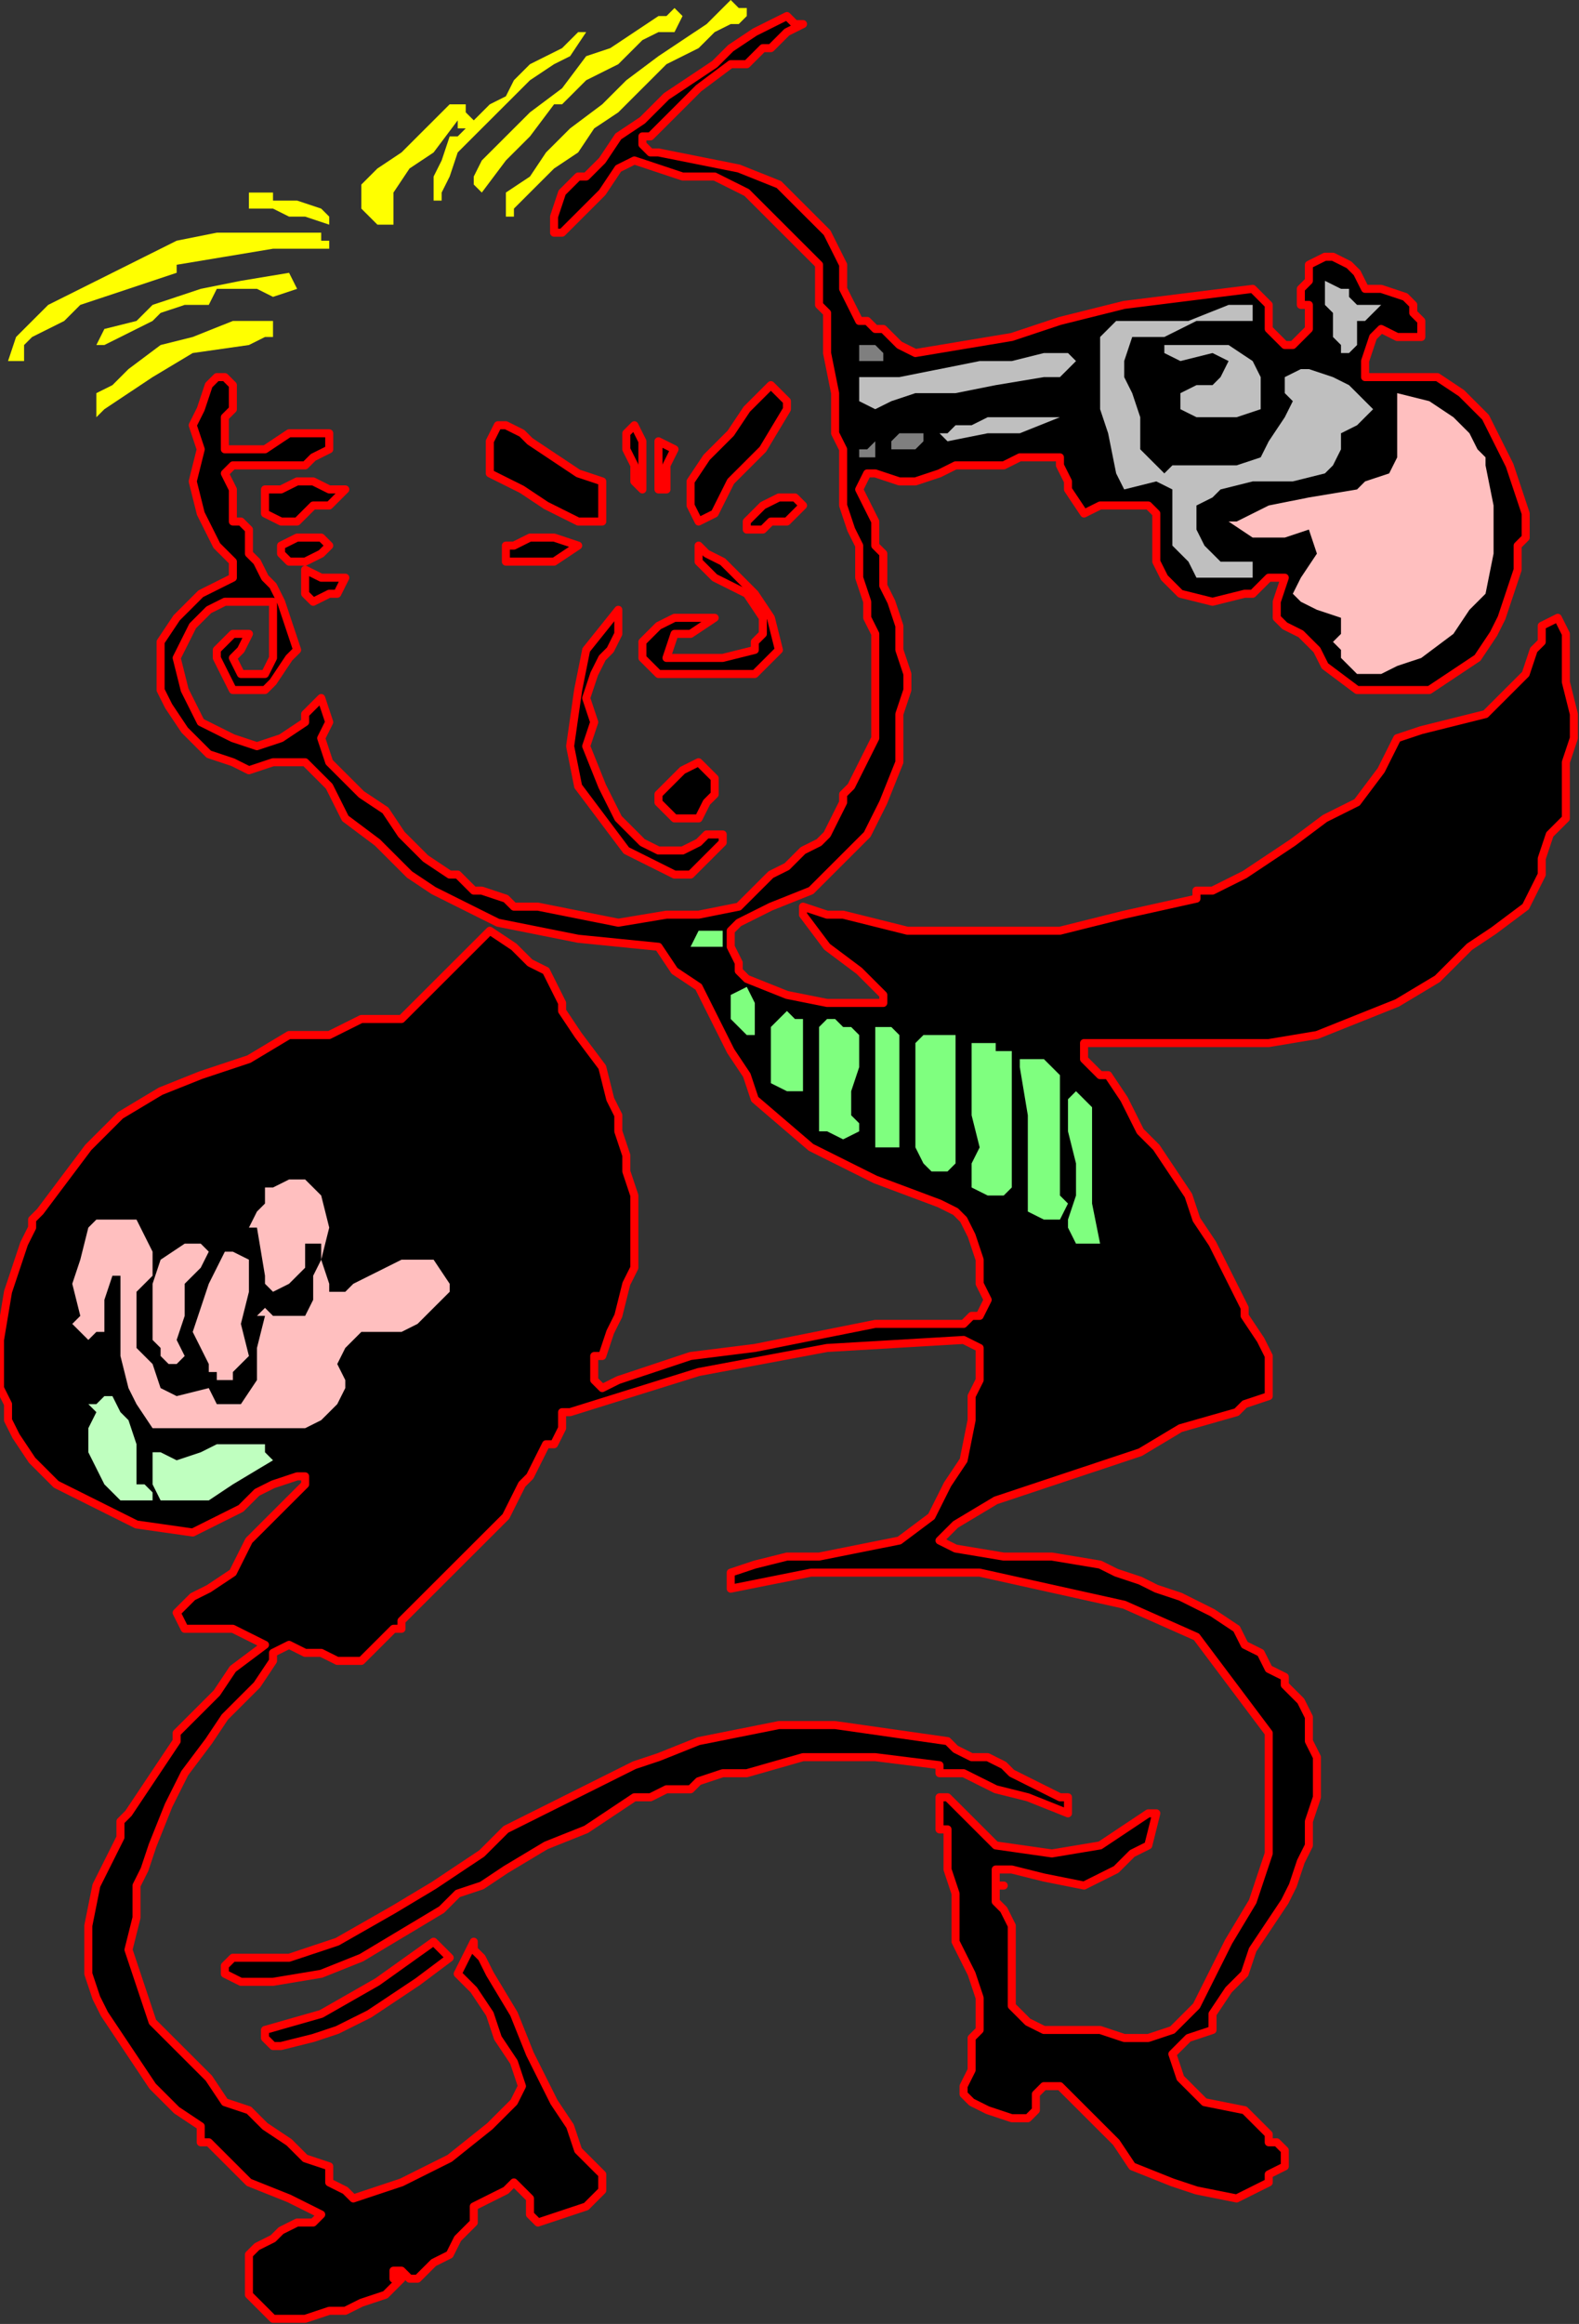 <?xml version="1.0" encoding="UTF-8" standalone="no"?>
<svg
   xmlns:dc="http://purl.org/dc/elements/1.1/"
   xmlns:cc="http://creativecommons.org/ns#"
   xmlns:rdf="http://www.w3.org/1999/02/22-rdf-syntax-ns#"
   xmlns:svg="http://www.w3.org/2000/svg"
   xmlns="http://www.w3.org/2000/svg"
   xmlns:sodipodi="http://sodipodi.sourceforge.net/DTD/sodipodi-0.dtd"
   xmlns:inkscape="http://www.inkscape.org/namespaces/inkscape"
   version="1.0"
   width="52.155mm"
   height="76.708mm"
   id="svg95"
   sodipodi:docname="PESSG092.WMF">
  <rect width="100%" height="100%" fill="#333333" stroke="none"/>
  <sodipodi:namedview
     pagecolor="#ffffff"
     bordercolor="#666666"
     borderopacity="1"
     objecttolerance="10"
     gridtolerance="10"
     guidetolerance="10"
     inkscape:pageopacity="0"
     inkscape:pageshadow="2"
     inkscape:window-width="640"
     inkscape:window-height="480"
     id="namedview97" />
  <defs
     id="defs3">
    <pattern
       id="WMFhbasepattern"
       patternUnits="userSpaceOnUse"
       width="6"
       height="6"
       x="0"
       y="0" />
  </defs>
  <path
     style="fill:#ffff00;fill-rule:evenodd;fill-opacity:1;stroke:none;"
     d="  M 93.228,1.001   L 93.228,2.002   L 92.225,3.003   L 91.223,3.003   L 91.223,3.003   L 89.218,4.004   L 88.216,5.005   L 87.213,6.006   L 87.213,6.006   L 85.208,7.007   L 83.203,8.008   L 82.201,9.009   L 82.201,9.009   L 79.193,12.012   L 77.189,14.014   L 74.181,16.016   L 72.176,19.018   L 69.169,21.02   L 66.162,24.023   L 64.157,26.025   L 64.157,26.025   L 64.157,27.026   L 64.157,27.026   L 63.154,27.026   L 63.154,27.026   L 63.154,24.023   L 66.162,22.021   L 68.167,19.018   L 68.167,19.018   L 71.174,16.016   L 75.184,13.013   L 78.191,10.01   L 82.201,7.007   L 82.201,7.007   L 82.201,7.007   L 85.208,5.005   L 88.216,3.003   L 91.223,0   L 91.223,0   L 92.225,1.001   L 93.228,1.001   L 93.228,1.001  z "
     id="path5" />
  <path
     style="fill:#ffff00;fill-rule:evenodd;fill-opacity:1;stroke:none;"
     d="  M 85.208,2.002   L 84.206,4.004   L 82.201,4.004   L 80.196,5.005   L 80.196,5.005   L 77.189,8.008   L 73.179,10.01   L 70.171,13.013   L 70.171,13.013   L 69.169,13.013   L 66.162,17.016   L 63.154,20.019   L 60.147,24.023   L 60.147,24.023   L 59.144,23.022   L 59.144,22.021   L 60.147,20.019   L 60.147,20.019   L 61.149,19.018   L 62.152,18.017   L 63.154,17.016   L 63.154,17.016   L 66.162,14.014   L 70.171,11.011   L 73.179,7.007   L 73.179,7.007   L 76.186,6.006   L 79.193,4.004   L 82.201,2.002   L 82.201,2.002   L 83.203,2.002   L 84.206,1.001   L 85.208,2.002  z "
     id="path7" />
  <path
     style="fill:#000000;fill-rule:evenodd;fill-opacity:1;stroke:#ff0000;stroke-width:1.002px;stroke-linecap:round;stroke-linejoin:round;stroke-miterlimit:4;stroke-dasharray:none;stroke-opacity:1;"
     d="  M 100.245,3.003   L 98.24,4.004   L 96.235,6.006   L 95.233,6.006   L 95.233,6.006   L 94.23,7.007   L 93.228,8.008   L 91.223,8.008   L 91.223,8.008   L 87.213,11.011   L 84.206,14.014   L 81.198,17.016   L 81.198,17.016   L 80.196,17.016   L 80.196,18.017   L 81.198,19.018   L 81.198,19.018   L 82.201,19.018   L 87.213,20.019   L 92.225,21.02   L 97.238,23.022   L 97.238,23.022   L 99.242,25.024   L 101.247,27.026   L 103.252,29.028   L 103.252,29.028   L 105.257,33.032   L 105.257,36.035   L 107.262,40.039   L 107.262,40.039   L 108.264,40.039   L 109.267,41.04   L 110.269,41.04   L 110.269,41.04   L 111.272,42.041   L 112.274,43.042   L 114.279,44.043   L 114.279,44.043   L 120.294,43.042   L 126.309,42.041   L 132.323,40.039   L 132.323,40.039   L 140.343,38.037   L 148.362,37.036   L 156.382,36.035   L 156.382,36.035   L 158.387,38.037   L 158.387,41.04   L 160.392,43.042   L 160.392,43.042   L 161.394,43.042   L 162.397,42.041   L 163.399,41.04   L 163.399,41.04   L 163.399,40.039   L 163.399,40.039   L 163.399,38.037   L 163.399,38.037   L 162.397,38.037   L 162.397,36.035   L 163.399,35.034   L 163.399,35.034   L 163.399,34.033   L 163.399,33.032   L 165.404,32.031   L 165.404,32.031   L 166.407,32.031   L 168.411,33.032   L 169.414,34.033   L 169.414,34.033   L 170.416,36.035   L 172.421,36.035   L 175.429,37.036   L 175.429,37.036   L 176.431,38.037   L 176.431,39.038   L 177.433,40.039   L 177.433,40.039   L 177.433,41.04   L 177.433,42.041   L 176.431,42.041   L 176.431,42.041   L 174.426,42.041   L 172.421,41.04   L 171.419,42.041   L 171.419,42.041   L 170.416,45.044   L 170.416,47.046   L 172.421,47.046   L 172.421,47.046   L 174.426,47.046   L 177.433,47.046   L 179.438,47.046   L 179.438,47.046   L 182.446,49.047   L 185.453,52.05   L 186.456,54.052   L 188.46,58.056   L 189.463,61.059   L 190.465,64.062   L 190.465,67.065   L 190.465,67.065   L 189.463,68.066   L 189.463,70.068   L 189.463,71.069   L 189.463,71.069   L 188.46,74.072   L 187.458,77.075   L 186.456,79.077   L 186.456,79.077   L 184.451,82.079   L 181.443,84.081   L 178.436,86.083   L 178.436,86.083   L 173.424,86.083   L 169.414,86.083   L 165.404,83.08   L 165.404,83.08   L 164.402,81.078   L 162.397,79.077   L 160.392,78.076   L 160.392,78.076   L 159.389,77.075   L 159.389,75.073   L 160.392,72.07   L 160.392,72.07   L 158.387,72.07   L 156.382,74.072   L 155.38,74.072   L 155.38,74.072   L 151.37,75.073   L 147.36,74.072   L 145.355,72.07   L 145.355,72.07   L 144.353,70.068   L 144.353,67.065   L 144.353,64.062   L 144.353,64.062   L 143.35,63.061   L 142.348,63.061   L 140.343,63.061   L 140.343,63.061   L 137.336,63.061   L 135.331,64.062   L 133.326,61.059   L 133.326,61.059   L 133.326,60.058   L 132.323,58.056   L 132.323,57.055   L 132.323,57.055   L 130.318,57.055   L 127.311,57.055   L 125.306,58.056   L 125.306,58.056   L 122.299,58.056   L 119.291,58.056   L 117.287,59.057   L 117.287,59.057   L 114.279,60.058   L 112.274,60.058   L 109.267,59.057   L 109.267,59.057   L 109.267,59.057   L 109.267,59.057   L 108.264,59.057   L 108.264,59.057   L 107.262,61.059   L 108.264,63.061   L 109.267,65.063   L 109.267,65.063   L 109.267,66.064   L 109.267,68.066   L 110.269,69.067   L 110.269,69.067   L 110.269,71.069   L 110.269,73.071   L 111.272,75.073   L 111.272,75.073   L 112.274,78.076   L 112.274,81.078   L 113.277,84.081   L 113.277,84.081   L 113.277,86.083   L 112.274,89.086   L 112.274,91.088   L 112.274,91.088   L 112.274,93.09   L 112.274,94.091   L 112.274,95.092   L 112.274,95.092   L 110.269,100.097   L 108.264,104.101   L 105.257,107.104   L 105.257,107.104   L 101.247,111.108   L 96.235,113.109   L 92.225,115.111   L 92.225,115.111   L 91.223,116.112   L 91.223,118.114   L 91.223,118.114   L 91.223,118.114   L 92.225,120.116   L 92.225,121.117   L 93.228,122.118   L 93.228,122.118   L 98.24,124.12   L 103.252,125.121   L 109.267,125.121   L 109.267,125.121   L 109.267,125.121   L 110.269,125.121   L 110.269,124.12   L 110.269,124.12   L 107.262,121.117   L 103.252,118.114   L 100.245,114.11   L 100.245,114.11   L 100.245,114.11   L 100.245,114.11   L 100.245,113.109   L 100.245,113.109   L 103.252,114.11   L 105.257,114.11   L 109.267,115.111   L 109.267,115.111   L 113.277,116.112   L 118.289,116.112   L 123.301,116.112   L 123.301,116.112   L 132.323,116.112   L 140.343,114.11   L 149.365,112.109   L 149.365,112.109   L 149.365,111.108   L 151.37,111.108   L 151.37,111.108   L 151.37,111.108   L 155.38,109.106   L 158.387,107.104   L 161.394,105.102   L 161.394,105.102   L 165.404,102.099   L 169.414,100.097   L 172.421,96.093   L 174.426,92.089   L 174.426,92.089   L 177.433,91.088   L 181.443,90.087   L 185.453,89.086   L 185.453,89.086   L 187.458,87.084   L 190.465,84.081   L 191.468,81.078   L 191.468,81.078   L 192.47,80.078   L 192.47,78.076   L 194.475,77.075   L 194.475,77.075   L 195.478,79.077   L 195.478,81.078   L 195.478,82.079   L 195.478,82.079   L 195.478,83.08   L 195.478,84.081   L 195.478,85.082   L 195.478,85.082   L 196.48,89.086   L 196.48,92.089   L 195.478,95.092   L 195.478,95.092   L 195.478,97.094   L 195.478,98.095   L 195.478,99.096   L 195.478,99.096   L 195.478,100.097   L 195.478,101.098   L 195.478,102.099   L 195.478,102.099   L 193.473,104.101   L 192.47,107.104   L 192.47,109.106   L 192.47,109.106   L 190.465,113.109   L 186.456,116.112   L 183.448,118.114   L 183.448,118.114   L 179.438,122.118   L 174.426,125.121   L 169.414,127.123   L 164.402,129.125   L 158.387,130.126   L 153.375,130.126   L 147.36,130.126   L 141.345,130.126   L 136.333,130.126   L 136.333,130.126   L 135.331,130.126   L 135.331,130.126   L 135.331,131.127   L 135.331,131.127   L 135.331,132.128   L 137.336,134.13   L 138.338,134.13   L 138.338,134.13   L 140.343,137.133   L 142.348,141.137   L 144.353,143.139   L 144.353,143.139   L 146.358,146.141   L 148.362,149.144   L 149.365,152.147   L 149.365,152.147   L 151.37,155.15   L 152.372,157.152   L 153.375,159.154   L 153.375,159.154   L 154.377,161.156   L 155.38,163.158   L 155.38,164.159   L 155.38,164.159   L 157.384,167.162   L 158.387,169.164   L 158.387,172.167   L 158.387,172.167   L 158.387,174.169   L 155.38,175.17   L 154.377,176.171   L 154.377,176.171   L 147.36,178.172   L 142.348,181.175   L 136.333,183.177   L 136.333,183.177   L 130.318,185.179   L 124.304,187.181   L 119.291,190.184   L 119.291,190.184   L 118.289,191.185   L 117.287,192.186   L 119.291,193.187   L 119.291,193.187   L 125.306,194.188   L 131.321,194.188   L 137.336,195.189   L 137.336,195.189   L 139.34,196.19   L 142.348,197.191   L 144.353,198.192   L 144.353,198.192   L 147.36,199.193   L 151.37,201.195   L 154.377,203.197   L 154.377,203.197   L 155.38,205.199   L 157.384,206.2   L 158.387,208.202   L 158.387,208.202   L 160.392,209.202   L 160.392,210.203   L 162.397,212.205   L 162.397,212.205   L 163.399,214.207   L 163.399,217.21   L 164.402,219.212   L 164.402,219.212   L 164.402,220.213   L 164.402,221.214   L 164.402,221.214   L 164.402,221.214   L 164.402,224.217   L 163.399,227.22   L 163.399,230.223   L 163.399,230.223   L 162.397,232.225   L 161.394,235.228   L 160.392,237.23   L 160.392,237.23   L 158.387,240.233   L 156.382,243.235   L 155.38,246.238   L 155.38,246.238   L 153.375,248.24   L 151.37,251.243   L 151.37,253.245   L 151.37,253.245   L 148.362,254.246   L 146.358,256.248   L 147.36,259.251   L 147.36,259.251   L 150.367,262.254   L 155.38,263.255   L 158.387,266.258   L 158.387,266.258   L 158.387,267.259   L 159.389,267.259   L 160.392,268.26   L 160.392,268.26   L 160.392,270.262   L 158.387,271.263   L 158.387,272.264   L 158.387,272.264   L 154.377,274.265   L 149.365,273.264   L 146.358,272.264   L 146.358,272.264   L 141.345,270.262   L 139.34,267.259   L 135.331,263.255   L 132.323,260.252   L 132.323,260.252   L 131.321,260.252   L 130.318,260.252   L 129.316,261.253   L 129.316,261.253   L 129.316,262.254   L 129.316,263.255   L 128.313,264.256   L 128.313,264.256   L 126.309,264.256   L 123.301,263.255   L 121.296,262.254   L 121.296,262.254   L 120.294,261.253   L 120.294,260.252   L 121.296,258.25   L 121.296,258.25   L 121.296,256.248   L 121.296,254.246   L 122.299,253.245   L 122.299,253.245   L 122.299,249.241   L 121.296,246.238   L 119.291,242.234   L 119.291,242.234   L 119.291,240.233   L 119.291,238.231   L 119.291,236.229   L 119.291,236.229   L 118.289,233.226   L 118.289,231.224   L 118.289,228.221   L 118.289,228.221   L 117.287,228.221   L 117.287,226.219   L 117.287,225.218   L 117.287,225.218   L 117.287,225.218   L 117.287,224.217   L 118.289,224.217   L 118.289,224.217   L 120.294,226.219   L 122.299,228.221   L 124.304,230.223   L 124.304,230.223   L 131.321,231.224   L 137.336,230.223   L 143.35,226.219   L 143.35,226.219   L 143.35,226.219   L 144.353,226.219   L 144.353,226.219   L 144.353,226.219   L 143.35,230.223   L 141.345,231.224   L 139.34,233.226   L 139.34,233.226   L 135.331,235.228   L 130.318,234.227   L 126.309,233.226   L 126.309,233.226   L 124.304,233.226   L 124.304,235.228   L 124.304,235.228   L 124.304,235.228   L 125.306,235.228   L 124.304,235.228   L 124.304,237.23   L 125.306,238.231   L 126.309,240.233   L 126.309,240.233   L 126.309,242.234   L 126.309,244.236   L 126.309,246.238   L 126.309,246.238   L 126.309,246.238   L 126.309,246.238   L 126.309,247.239   L 126.309,247.239   L 126.309,250.242   L 128.313,252.244   L 130.318,253.245   L 132.323,253.245   L 132.323,253.245   L 134.328,253.245   L 137.336,253.245   L 140.343,254.246   L 140.343,254.246   L 143.35,254.246   L 146.358,253.245   L 149.365,250.242   L 149.365,250.242   L 151.37,246.238   L 153.375,242.234   L 156.382,237.23   L 156.382,237.23   L 157.384,234.227   L 158.387,231.224   L 158.387,227.22   L 158.387,227.22   L 158.387,224.217   L 158.387,223.216   L 158.387,219.212   L 158.387,219.212   L 158.387,219.212   L 158.387,217.21   L 158.387,216.209   L 158.387,216.209   L 155.38,212.205   L 152.372,208.202   L 149.365,204.198   L 149.365,204.198   L 140.343,200.194   L 131.321,198.192   L 122.299,196.19   L 122.299,196.19   L 111.272,196.19   L 101.247,196.19   L 91.223,198.192   L 91.223,198.192   L 91.223,198.192   L 91.223,197.191   L 91.223,196.19   L 91.223,196.19   L 94.23,195.189   L 98.24,194.188   L 102.25,194.188   L 102.25,194.188   L 107.262,193.187   L 112.274,192.186   L 116.284,189.183   L 116.284,189.183   L 118.289,185.179   L 120.294,182.176   L 121.296,177.171   L 121.296,177.171   L 121.296,176.171   L 121.296,174.169   L 122.299,172.167   L 122.299,172.167   L 122.299,171.166   L 122.299,169.164   L 122.299,168.163   L 122.299,168.163   L 120.294,167.162   L 103.252,168.163   L 87.213,171.166   L 71.174,176.171   L 71.174,176.171   L 70.171,176.171   L 70.171,176.171   L 70.171,176.171   L 70.171,176.171   L 70.171,178.172   L 69.169,180.174   L 68.167,180.174   L 68.167,180.174   L 67.164,182.176   L 66.162,184.178   L 65.159,185.179   L 65.159,185.179   L 63.154,189.183   L 61.149,191.185   L 58.142,194.188   L 56.137,196.19   L 54.132,198.192   L 51.125,201.195   L 51.125,201.195   L 50.122,202.196   L 50.122,203.197   L 49.12,203.197   L 49.12,203.197   L 47.115,205.199   L 45.11,207.201   L 42.103,207.201   L 42.103,207.201   L 40.098,206.2   L 38.093,206.2   L 36.088,205.199   L 36.088,205.199   L 34.083,206.2   L 34.083,207.201   L 34.083,207.201   L 34.083,207.201   L 32.078,210.203   L 30.073,212.205   L 28.069,214.207   L 28.069,214.207   L 26.064,217.21   L 23.056,221.214   L 21.051,225.218   L 19.047,230.223   L 18.044,233.226   L 18.044,233.226   L 17.042,235.228   L 17.042,238.231   L 17.042,239.232   L 17.042,239.232   L 16.039,243.235   L 17.042,246.238   L 18.044,249.241   L 18.044,249.241   L 19.047,252.244   L 21.051,254.246   L 24.059,257.249   L 26.064,259.251   L 28.069,262.254   L 31.076,263.255   L 33.081,265.257   L 36.088,267.259   L 38.093,269.261   L 41.1,270.262   L 41.1,270.262   L 41.1,272.264   L 43.105,273.264   L 44.108,274.265   L 44.108,274.265   L 50.122,272.264   L 56.137,269.261   L 61.149,265.257   L 61.149,265.257   L 63.154,263.255   L 64.157,262.254   L 65.159,260.252   L 65.159,260.252   L 64.157,257.249   L 62.152,254.246   L 61.149,251.243   L 61.149,251.243   L 59.144,248.24   L 57.14,246.238   L 59.144,242.234   L 59.144,242.234   L 59.144,243.235   L 60.147,244.236   L 61.149,246.238   L 61.149,246.238   L 64.157,251.243   L 66.162,256.248   L 69.169,262.254   L 69.169,262.254   L 71.174,265.257   L 72.176,268.26   L 74.181,270.262   L 74.181,270.262   L 75.184,271.263   L 75.184,272.264   L 75.184,273.264   L 75.184,273.264   L 73.179,275.266   L 70.171,276.267   L 67.164,277.268   L 67.164,277.268   L 66.162,276.267   L 66.162,274.265   L 64.157,272.264   L 64.157,272.264   L 63.154,273.264   L 61.149,274.265   L 59.144,275.266   L 59.144,275.266   L 59.144,276.267   L 59.144,277.268   L 59.144,277.268   L 59.144,277.268   L 57.14,279.27   L 56.137,281.272   L 54.132,282.273   L 54.132,282.273   L 53.13,283.274   L 52.127,284.275   L 51.125,284.275   L 51.125,284.275   L 50.122,283.274   L 50.122,283.274   L 50.122,283.274   L 50.122,283.274   L 49.12,283.274   L 49.12,284.275   L 50.122,284.275   L 50.122,284.275   L 50.122,284.275   L 48.118,286.277   L 45.11,287.278   L 43.105,288.279   L 43.105,288.279   L 41.1,288.279   L 38.093,289.28   L 34.083,289.28   L 32.078,287.278   L 32.078,287.278   L 31.076,286.277   L 31.076,283.274   L 31.076,281.272   L 31.076,281.272   L 32.078,280.271   L 34.083,279.27   L 35.086,278.269   L 35.086,278.269   L 37.091,277.268   L 39.096,277.268   L 40.098,276.267   L 40.098,276.267   L 36.088,274.265   L 31.076,272.264   L 27.066,268.26   L 27.066,268.26   L 26.064,267.259   L 25.061,267.259   L 25.061,265.257   L 25.061,265.257   L 22.054,263.255   L 19.047,260.252   L 17.042,257.249   L 15.037,254.246   L 15.037,254.246   L 13.032,251.243   L 12.029,249.241   L 11.027,246.238   L 11.027,246.238   L 11.027,240.233   L 12.029,235.228   L 15.037,229.222   L 15.037,229.222   L 15.037,228.221   L 15.037,227.22   L 16.039,226.219   L 16.039,226.219   L 18.044,223.216   L 20.049,220.213   L 22.054,217.21   L 22.054,217.21   L 22.054,216.209   L 23.056,215.208   L 24.059,214.207   L 24.059,214.207   L 27.066,211.204   L 29.071,208.202   L 33.081,205.199   L 33.081,205.199   L 31.076,204.198   L 29.071,203.197   L 26.064,203.197   L 26.064,203.197   L 25.061,203.197   L 23.056,203.197   L 22.054,201.195   L 22.054,201.195   L 24.059,199.193   L 26.064,198.192   L 29.071,196.19   L 29.071,196.19   L 31.076,192.186   L 34.083,189.183   L 38.093,185.179   L 38.093,185.179   L 38.093,184.178   L 37.091,184.178   L 37.091,184.178   L 37.091,184.178   L 34.083,185.179   L 32.078,186.18   L 30.073,188.182   L 30.073,188.182   L 24.059,191.185   L 17.042,190.184   L 11.027,187.181   L 11.027,187.181   L 7.017,185.179   L 4.01,182.176   L 2.005,179.173   L 2.005,179.173   L 1.002,177.171   L 1.002,175.17   L 0,173.168   L 0,173.168   L 0,167.162   L 1.002,161.156   L 3.007,155.15   L 3.007,155.15   L 4.01,153.148   L 4.01,152.147   L 5.012,151.146   L 5.012,151.146   L 8.02,147.142   L 11.027,143.139   L 15.037,139.135   L 15.037,139.135   L 20.049,136.132   L 25.061,134.13   L 31.076,132.128   L 36.088,129.125   L 36.088,129.125   L 41.1,129.125   L 45.11,127.123   L 50.122,127.123   L 50.122,127.123   L 53.13,124.12   L 56.137,121.117   L 58.142,119.115   L 61.149,116.112   L 61.149,116.112   L 64.157,118.114   L 66.162,120.116   L 68.167,121.117   L 68.167,121.117   L 69.169,123.119   L 70.171,125.121   L 70.171,126.122   L 70.171,126.122   L 72.176,129.125   L 75.184,133.129   L 76.186,137.133   L 76.186,137.133   L 77.189,139.135   L 77.189,141.137   L 78.191,144.14   L 78.191,144.14   L 78.191,146.141   L 79.193,149.144   L 79.193,152.147   L 79.193,152.147   L 79.193,155.15   L 79.193,158.153   L 78.191,160.155   L 78.191,160.155   L 77.189,164.159   L 76.186,166.161   L 75.184,169.164   L 75.184,169.164   L 74.181,169.164   L 74.181,171.166   L 74.181,171.166   L 74.181,171.166   L 74.181,172.167   L 75.184,173.168   L 77.189,172.167   L 77.189,172.167   L 86.211,169.164   L 94.23,168.163   L 104.255,166.161   L 104.255,166.161   L 109.267,165.16   L 114.279,165.16   L 120.294,165.16   L 120.294,165.16   L 121.296,164.159   L 122.299,164.159   L 123.301,162.157   L 123.301,162.157   L 122.299,160.155   L 122.299,157.152   L 121.296,154.149   L 121.296,154.149   L 120.294,152.147   L 119.291,151.146   L 117.287,150.145   L 117.287,150.145   L 109.267,147.142   L 101.247,143.139   L 94.23,137.133   L 94.23,137.133   L 93.228,134.13   L 91.223,131.127   L 89.218,127.123   L 89.218,127.123   L 87.213,123.119   L 84.206,121.117   L 82.201,118.114   L 82.201,118.114   L 72.176,117.113   L 62.152,115.111   L 54.132,111.108   L 54.132,111.108   L 51.125,109.106   L 49.12,107.104   L 47.115,105.102   L 47.115,105.102   L 43.105,102.099   L 41.1,98.095   L 38.093,95.092   L 38.093,95.092   L 34.083,95.092   L 31.076,96.093   L 29.071,95.092   L 29.071,95.092   L 26.064,94.091   L 23.056,91.088   L 21.051,88.085   L 21.051,88.085   L 20.049,86.083   L 20.049,83.08   L 20.049,80.078   L 20.049,80.078   L 22.054,77.075   L 25.061,74.072   L 29.071,72.07   L 29.071,72.07   L 29.071,70.068   L 28.069,69.067   L 27.066,68.066   L 27.066,68.066   L 25.061,64.062   L 24.059,60.058   L 25.061,56.054   L 25.061,56.054   L 24.059,53.051   L 25.061,51.049   L 26.064,48.047   L 26.064,48.047   L 27.066,47.046   L 27.066,47.046   L 28.069,47.046   L 28.069,47.046   L 29.071,48.047   L 29.071,48.047   L 29.071,49.047   L 29.071,49.047   L 29.071,51.049   L 28.069,52.05   L 28.069,54.052   L 28.069,54.052   L 28.069,55.053   L 28.069,56.054   L 29.071,56.054   L 29.071,56.054   L 33.081,56.054   L 36.088,54.052   L 41.1,54.052   L 41.1,54.052   L 41.1,56.054   L 39.096,57.055   L 38.093,58.056   L 38.093,58.056   L 29.071,58.056   L 28.069,59.057   L 29.071,61.059   L 29.071,62.06   L 29.071,62.06   L 29.071,63.061   L 29.071,65.063   L 30.073,65.063   L 30.073,65.063   L 31.076,66.064   L 31.076,68.066   L 31.076,69.067   L 31.076,69.067   L 32.078,70.068   L 33.081,72.07   L 34.083,73.071   L 34.083,73.071   L 35.086,75.073   L 36.088,78.076   L 37.091,81.078   L 37.091,81.078   L 36.088,82.079   L 34.083,85.082   L 33.081,86.083   L 33.081,86.083   L 31.076,86.083   L 29.071,86.083   L 28.069,84.081   L 28.069,84.081   L 27.066,82.079   L 27.066,81.078   L 29.071,79.077   L 29.071,79.077   L 29.071,79.077   L 30.073,79.077   L 31.076,79.077   L 31.076,79.077   L 30.073,81.078   L 29.071,82.079   L 30.073,84.081   L 30.073,84.081   L 31.076,84.081   L 33.081,84.081   L 34.083,82.079   L 34.083,82.079   L 34.083,80.078   L 34.083,78.076   L 34.083,75.073   L 34.083,75.073   L 31.076,75.073   L 28.069,75.073   L 26.064,76.074   L 26.064,76.074   L 24.059,78.076   L 23.056,80.078   L 22.054,82.079   L 22.054,82.079   L 23.056,86.083   L 25.061,90.087   L 29.071,92.089   L 29.071,92.089   L 32.078,93.09   L 35.086,92.089   L 38.093,90.087   L 38.093,90.087   L 38.093,89.086   L 39.096,88.085   L 40.098,87.084   L 40.098,87.084   L 41.1,90.087   L 40.098,92.089   L 41.1,95.092   L 41.1,95.092   L 43.105,97.094   L 45.11,99.096   L 48.118,101.098   L 48.118,101.098   L 50.122,104.101   L 53.13,107.104   L 56.137,109.106   L 56.137,109.106   L 57.14,109.106   L 59.144,111.108   L 60.147,111.108   L 60.147,111.108   L 63.154,112.109   L 64.157,113.109   L 67.164,113.109   L 67.164,113.109   L 72.176,114.11   L 77.189,115.111   L 83.203,114.11   L 83.203,114.11   L 87.213,114.11   L 92.225,113.109   L 96.235,109.106   L 96.235,109.106   L 98.24,108.105   L 100.245,106.103   L 102.25,105.102   L 102.25,105.102   L 103.252,104.101   L 104.255,102.099   L 105.257,100.097   L 105.257,100.097   L 105.257,100.097   L 105.257,99.096   L 106.26,98.095   L 106.26,98.095   L 107.262,96.093   L 109.267,92.089   L 109.267,89.086   L 109.267,89.086   L 109.267,86.083   L 109.267,82.079   L 109.267,79.077   L 109.267,79.077   L 108.264,77.075   L 108.264,75.073   L 107.262,72.07   L 107.262,72.07   L 107.262,71.069   L 107.262,70.068   L 107.262,68.066   L 107.262,68.066   L 106.26,66.064   L 105.257,63.061   L 105.257,60.058   L 105.257,60.058   L 105.257,58.056   L 105.257,56.054   L 104.255,54.052   L 104.255,54.052   L 104.255,49.047   L 103.252,44.043   L 103.252,39.038   L 103.252,39.038   L 102.25,38.037   L 102.25,36.035   L 102.25,34.033   L 102.25,34.033   L 102.25,33.032   L 99.242,30.029   L 96.235,27.026   L 93.228,24.023   L 89.218,22.021   L 89.218,22.021   L 88.216,22.021   L 85.208,22.021   L 82.201,21.02   L 79.193,20.019   L 79.193,20.019   L 77.189,21.02   L 75.184,24.023   L 73.179,26.025   L 73.179,26.025   L 72.176,27.026   L 70.171,29.028   L 69.169,29.028   L 69.169,29.028   L 69.169,27.026   L 70.171,24.023   L 72.176,22.021   L 72.176,22.021   L 73.179,22.021   L 74.181,21.02   L 75.184,20.019   L 75.184,20.019   L 77.189,17.016   L 80.196,15.015   L 83.203,12.012   L 86.211,10.01   L 89.218,8.008   L 91.223,6.006   L 94.23,4.004   L 98.24,2.002   L 98.24,2.002   L 98.24,2.002   L 99.242,3.003   L 100.245,3.003  z "
     id="path9" />
  <path
     style="fill:#ffff00;fill-rule:evenodd;fill-opacity:1;stroke:none;"
     d="  M 73.179,4.004   L 71.174,7.007   L 69.169,8.008   L 66.162,10.01   L 66.162,10.01   L 64.157,12.012   L 61.149,15.015   L 59.144,17.016   L 59.144,17.016   L 57.14,19.018   L 56.137,22.021   L 55.135,24.023   L 55.135,24.023   L 55.135,25.024   L 54.132,25.024   L 54.132,25.024   L 54.132,25.024   L 54.132,22.021   L 55.135,20.019   L 56.137,17.016   L 56.137,17.016   L 57.14,17.016   L 57.14,17.016   L 58.142,16.016   L 58.142,16.016   L 57.14,16.016   L 57.14,15.015   L 57.14,15.015   L 57.14,15.015   L 54.132,19.018   L 51.125,21.02   L 49.12,24.023   L 49.12,24.023   L 49.12,26.025   L 49.12,27.026   L 49.12,28.027   L 49.12,28.027   L 47.115,28.027   L 46.113,27.026   L 45.11,26.025   L 45.11,26.025   L 45.11,25.024   L 45.11,24.023   L 45.11,23.022   L 45.11,23.022   L 47.115,21.02   L 50.122,19.018   L 52.127,17.016   L 52.127,17.016   L 54.132,15.015   L 56.137,13.013   L 58.142,13.013   L 58.142,13.013   L 58.142,13.013   L 58.142,14.014   L 59.144,15.015   L 59.144,15.015   L 59.144,15.015   L 60.147,14.014   L 61.149,13.013   L 61.149,13.013   L 63.154,12.012   L 64.157,10.01   L 66.162,8.008   L 66.162,8.008   L 68.167,7.007   L 70.171,6.006   L 72.176,4.004   L 72.176,4.004   L 73.179,4.004  z "
     id="path11" />
  <path
     style="fill:#ffff00;fill-rule:evenodd;fill-opacity:1;stroke:none;"
     d="  M 34.083,25.024   L 37.091,25.024   L 40.098,26.025   L 41.1,27.026   L 41.1,27.026   L 41.1,27.026   L 41.1,28.027   L 41.1,28.027   L 41.1,28.027   L 38.093,27.026   L 36.088,27.026   L 34.083,26.025   L 34.083,26.025   L 33.081,26.025   L 31.076,26.025   L 31.076,26.025   L 31.076,26.025   L 31.076,25.024   L 31.076,25.024   L 31.076,24.023   L 31.076,24.023   L 33.081,24.023   L 34.083,24.023   L 34.083,25.024  z "
     id="path13" />
  <path
     style="fill:#ffff00;fill-rule:evenodd;fill-opacity:1;stroke:none;"
     d="  M 41.1,30.029   L 41.1,31.03   L 40.098,31.03   L 40.098,31.03   L 40.098,31.03   L 34.083,31.03   L 28.069,32.031   L 22.054,33.032   L 22.054,33.032   L 22.054,34.033   L 19.047,35.034   L 16.039,36.035   L 13.032,37.036   L 13.032,37.036   L 10.024,38.037   L 8.02,40.039   L 6.015,41.04   L 6.015,41.04   L 4.01,42.041   L 3.007,43.042   L 3.007,45.044   L 3.007,45.044   L 1.002,45.044   L 2.005,42.041   L 4.01,40.039   L 6.015,38.037   L 6.015,38.037   L 10.024,36.035   L 14.034,34.033   L 18.044,32.031   L 22.054,30.029   L 22.054,30.029   L 27.066,29.028   L 33.081,29.028   L 38.093,29.028   L 38.093,29.028   L 40.098,29.028   L 40.098,30.029   L 41.1,30.029  z "
     id="path15" />
  <path
     style="fill:#ffff00;fill-rule:evenodd;fill-opacity:1;stroke:none;"
     d="  M 37.091,36.035   L 34.083,37.036   L 32.078,36.035   L 30.073,36.035   L 30.073,36.035   L 27.066,36.035   L 26.064,38.037   L 23.056,38.037   L 23.056,38.037   L 20.049,39.038   L 19.047,40.039   L 17.042,41.04   L 17.042,41.04   L 15.037,42.041   L 13.032,43.042   L 12.029,43.042   L 12.029,43.042   L 13.032,41.04   L 17.042,40.039   L 19.047,38.037   L 19.047,38.037   L 25.061,36.035   L 30.073,35.034   L 36.088,34.033   L 36.088,34.033   L 37.091,36.035  z "
     id="path17" />
  <path
     style="fill:#bfbfbf;fill-rule:evenodd;fill-opacity:1;stroke:none;"
     d="  M 170.416,38.037   L 172.421,38.037   L 171.419,39.038   L 170.416,40.039   L 169.414,40.039   L 169.414,40.039   L 169.414,42.041   L 169.414,43.042   L 169.414,43.042   L 169.414,43.042   L 168.411,44.043   L 167.409,44.043   L 167.409,43.042   L 167.409,43.042   L 166.407,42.041   L 166.407,41.04   L 166.407,39.038   L 166.407,39.038   L 165.404,38.037   L 165.404,37.036   L 165.404,36.035   L 165.404,36.035   L 165.404,35.034   L 167.409,36.035   L 168.411,36.035   L 168.411,36.035   L 168.411,37.036   L 169.414,38.037   L 170.416,38.037  z "
     id="path19" />
  <path
     style="fill:#bfbfbf;fill-rule:evenodd;fill-opacity:1;stroke:none;"
     d="  M 156.382,38.037   L 156.382,40.039   L 155.38,40.039   L 155.38,40.039   L 155.38,40.039   L 149.365,40.039   L 145.355,42.041   L 141.345,42.041   L 141.345,42.041   L 140.343,45.044   L 140.343,47.046   L 141.345,49.047   L 141.345,49.047   L 142.348,52.05   L 142.348,56.054   L 144.353,58.056   L 144.353,58.056   L 145.355,59.057   L 146.358,58.056   L 148.362,58.056   L 148.362,58.056   L 151.37,58.056   L 154.377,58.056   L 157.384,57.055   L 157.384,57.055   L 158.387,55.053   L 160.392,52.05   L 161.394,50.048   L 161.394,50.048   L 160.392,49.047   L 160.392,47.046   L 162.397,46.045   L 162.397,46.045   L 163.399,46.045   L 166.407,47.046   L 168.411,48.047   L 168.411,48.047   L 169.414,49.047   L 170.416,50.048   L 171.419,51.049   L 171.419,51.049   L 170.416,52.05   L 169.414,53.051   L 167.409,54.052   L 167.409,54.052   L 167.409,56.054   L 166.407,58.056   L 165.404,59.057   L 165.404,59.057   L 161.394,60.058   L 156.382,60.058   L 152.372,61.059   L 152.372,61.059   L 151.37,62.06   L 149.365,63.061   L 149.365,65.063   L 149.365,65.063   L 149.365,66.064   L 150.367,68.066   L 152.372,70.068   L 152.372,70.068   L 153.375,70.068   L 155.38,70.068   L 156.382,70.068   L 156.382,70.068   L 156.382,72.07   L 155.38,72.07   L 154.377,72.07   L 154.377,72.07   L 151.37,72.07   L 149.365,72.07   L 148.362,70.068   L 148.362,70.068   L 146.358,68.066   L 146.358,65.063   L 146.358,61.059   L 146.358,61.059   L 144.353,60.058   L 140.343,61.059   L 139.34,59.057   L 139.34,59.057   L 138.338,54.052   L 138.338,54.052   L 137.336,51.049   L 137.336,47.046   L 137.336,44.043   L 137.336,44.043   L 137.336,43.042   L 137.336,42.041   L 139.34,40.039   L 139.34,40.039   L 143.35,40.039   L 148.362,40.039   L 153.375,38.037   L 153.375,38.037   L 156.382,38.037  z "
     id="path21" />
  <path
     style="fill:#ffff00;fill-rule:evenodd;fill-opacity:1;stroke:none;"
     d="  M 34.083,40.039   L 34.083,42.041   L 33.081,42.041   L 31.076,43.042   L 31.076,43.042   L 24.059,44.043   L 19.047,47.046   L 13.032,51.049   L 13.032,51.049   L 13.032,51.049   L 12.029,52.05   L 12.029,51.049   L 12.029,51.049   L 12.029,49.047   L 14.034,48.047   L 16.039,46.045   L 16.039,46.045   L 20.049,43.042   L 24.059,42.041   L 29.071,40.039   L 34.083,40.039   L 34.083,40.039   L 34.083,40.039  z "
     id="path23" />
  <path
     style="fill:#bfbfbf;fill-rule:evenodd;fill-opacity:1;stroke:none;"
     d="  M 156.382,45.044   L 157.384,47.046   L 157.384,49.047   L 157.384,51.049   L 157.384,51.049   L 154.377,52.05   L 151.37,52.05   L 149.365,52.05   L 149.365,52.05   L 147.36,51.049   L 147.36,50.048   L 147.36,49.047   L 149.365,48.047   L 149.365,48.047   L 151.37,48.047   L 152.372,47.046   L 153.375,45.044   L 153.375,45.044   L 151.37,44.043   L 147.36,45.044   L 145.355,44.043   L 145.355,44.043   L 145.355,43.042   L 149.365,43.042   L 153.375,43.042   L 156.382,45.044  z "
     id="path25" />
  <path
     style="fill:#7f7f7f;fill-rule:evenodd;fill-opacity:1;stroke:none;"
     d="  M 110.269,44.043   L 110.269,45.044   L 109.267,45.044   L 108.264,45.044   L 108.264,45.044   L 107.262,45.044   L 107.262,44.043   L 107.262,43.042   L 107.262,43.042   L 108.264,43.042   L 109.267,43.042   L 110.269,44.043  z "
     id="path27" />
  <path
     style="fill:#bfbfbf;fill-rule:evenodd;fill-opacity:1;stroke:none;"
     d="  M 134.328,45.044   L 133.326,46.045   L 132.323,47.046   L 130.318,47.046   L 130.318,47.046   L 124.304,48.047   L 119.291,49.047   L 114.279,49.047   L 114.279,49.047   L 111.272,50.048   L 109.267,51.049   L 107.262,50.048   L 107.262,50.048   L 107.262,49.047   L 107.262,49.047   L 107.262,47.046   L 107.262,47.046   L 112.274,47.046   L 117.287,46.045   L 122.299,45.044   L 122.299,45.044   L 126.309,45.044   L 130.318,44.043   L 133.326,44.043   L 133.326,44.043   L 134.328,45.044  z "
     id="path29" />
  <path
     style="fill:#000000;fill-rule:evenodd;fill-opacity:1;stroke:#ff0000;stroke-width:1.002px;stroke-linecap:round;stroke-linejoin:round;stroke-miterlimit:4;stroke-dasharray:none;stroke-opacity:1;"
     d="  M 98.24,51.049   L 95.233,56.054   L 91.223,60.058   L 89.218,64.062   L 89.218,64.062   L 87.213,65.063   L 86.211,63.061   L 86.211,62.06   L 86.211,62.06   L 86.211,60.058   L 88.216,57.055   L 91.223,54.052   L 93.228,51.049   L 96.235,48.047   L 96.235,48.047   L 97.238,49.047   L 98.24,50.048   L 98.24,51.049  z "
     id="path31" />
  <path
     style="fill:#ffbfbf;fill-rule:evenodd;fill-opacity:1;stroke:none;"
     d="  M 183.448,54.052   L 184.451,56.054   L 185.453,57.055   L 185.453,58.056   L 185.453,58.056   L 186.456,63.061   L 186.456,69.067   L 185.453,74.072   L 185.453,74.072   L 184.451,75.073   L 184.451,75.073   L 183.448,76.074   L 183.448,76.074   L 181.443,79.077   L 177.433,82.079   L 174.426,83.08   L 174.426,83.08   L 172.421,84.081   L 171.419,84.081   L 169.414,84.081   L 169.414,84.081   L 168.411,83.08   L 167.409,82.079   L 167.409,81.078   L 167.409,81.078   L 166.407,80.078   L 167.409,79.077   L 167.409,77.075   L 167.409,77.075   L 164.402,76.074   L 162.397,75.073   L 161.394,74.072   L 161.394,74.072   L 162.397,72.07   L 164.402,69.067   L 163.399,66.064   L 163.399,66.064   L 160.392,67.065   L 156.382,67.065   L 153.375,65.063   L 153.375,65.063   L 154.377,65.063   L 158.387,63.061   L 163.399,62.06   L 169.414,61.059   L 169.414,61.059   L 170.416,60.058   L 173.424,59.057   L 174.426,57.055   L 174.426,57.055   L 174.426,54.052   L 174.426,51.049   L 174.426,49.047   L 174.426,49.047   L 178.436,50.048   L 181.443,52.05   L 183.448,54.052  z "
     id="path33" />
  <path
     style="fill:#bfbfbf;fill-rule:evenodd;fill-opacity:1;stroke:none;"
     d="  M 131.321,52.05   L 131.321,52.05   L 132.323,52.05   L 132.323,52.05   L 132.323,52.05   L 127.311,54.052   L 123.301,54.052   L 118.289,55.053   L 118.289,55.053   L 117.287,54.052   L 118.289,54.052   L 119.291,53.051   L 119.291,53.051   L 121.296,53.051   L 123.301,52.05   L 126.309,52.05   L 126.309,52.05   L 131.321,52.05  z "
     id="path35" />
  <path
     style="fill:#000000;fill-rule:evenodd;fill-opacity:1;stroke:#ff0000;stroke-width:1.002px;stroke-linecap:round;stroke-linejoin:round;stroke-miterlimit:4;stroke-dasharray:none;stroke-opacity:1;"
     d="  M 66.162,55.053   L 69.169,57.055   L 72.176,59.057   L 75.184,60.058   L 75.184,60.058   L 75.184,62.06   L 75.184,64.062   L 75.184,65.063   L 75.184,65.063   L 72.176,65.063   L 70.171,64.062   L 68.167,63.061   L 68.167,63.061   L 65.159,61.059   L 63.154,60.058   L 61.149,59.057   L 61.149,59.057   L 61.149,57.055   L 61.149,55.053   L 62.152,53.051   L 62.152,53.051   L 63.154,53.051   L 65.159,54.052   L 66.162,55.053  z "
     id="path37" />
  <path
     style="fill:#000000;fill-rule:evenodd;fill-opacity:1;stroke:#ff0000;stroke-width:1.002px;stroke-linecap:round;stroke-linejoin:round;stroke-miterlimit:4;stroke-dasharray:none;stroke-opacity:1;"
     d="  M 79.193,53.051   L 80.196,55.053   L 80.196,57.055   L 80.196,58.056   L 80.196,58.056   L 80.196,59.057   L 80.196,60.058   L 80.196,61.059   L 80.196,61.059   L 79.193,60.058   L 79.193,59.057   L 79.193,58.056   L 79.193,58.056   L 78.191,56.054   L 78.191,54.052   L 79.193,53.051  z "
     id="path39" />
  <path
     style="fill:#7f7f7f;fill-rule:evenodd;fill-opacity:1;stroke:none;"
     d="  M 115.282,55.053   L 114.279,56.054   L 113.277,56.054   L 112.274,56.054   L 112.274,56.054   L 111.272,56.054   L 111.272,56.054   L 111.272,55.053   L 111.272,55.053   L 112.274,54.052   L 114.279,54.052   L 115.282,54.052   L 115.282,54.052   L 115.282,55.053  z "
     id="path41" />
  <path
     style="fill:#000000;fill-rule:evenodd;fill-opacity:1;stroke:#ff0000;stroke-width:1.002px;stroke-linecap:round;stroke-linejoin:round;stroke-miterlimit:4;stroke-dasharray:none;stroke-opacity:1;"
     d="  M 84.206,56.054   L 83.203,58.056   L 83.203,59.057   L 83.203,61.059   L 83.203,61.059   L 82.201,61.059   L 82.201,58.056   L 82.201,55.053   L 84.206,56.054  z "
     id="path43" />
  <path
     style="fill:#7f7f7f;fill-rule:evenodd;fill-opacity:1;stroke:none;"
     d="  M 109.267,57.055   L 108.264,57.055   L 107.262,57.055   L 107.262,56.054   L 107.262,56.054   L 107.262,56.054   L 108.264,56.054   L 109.267,55.053   L 109.267,55.053   L 109.267,57.055  z "
     id="path45" />
  <path
     style="fill:#000000;fill-rule:evenodd;fill-opacity:1;stroke:#ff0000;stroke-width:1.002px;stroke-linecap:round;stroke-linejoin:round;stroke-miterlimit:4;stroke-dasharray:none;stroke-opacity:1;"
     d="  M 43.105,61.059   L 41.1,63.061   L 39.096,63.061   L 37.091,65.063   L 37.091,65.063   L 35.086,65.063   L 33.081,64.062   L 33.081,62.06   L 33.081,62.06   L 33.081,61.059   L 35.086,61.059   L 37.091,60.058   L 37.091,60.058   L 39.096,60.058   L 41.1,61.059   L 43.105,61.059  z "
     id="path47" />
  <path
     style="fill:#000000;fill-rule:evenodd;fill-opacity:1;stroke:#ff0000;stroke-width:1.002px;stroke-linecap:round;stroke-linejoin:round;stroke-miterlimit:4;stroke-dasharray:none;stroke-opacity:1;"
     d="  M 100.245,63.061   L 98.24,65.063   L 96.235,65.063   L 95.233,66.064   L 95.233,66.064   L 94.23,66.064   L 94.23,66.064   L 93.228,66.064   L 93.228,66.064   L 93.228,66.064   L 93.228,65.063   L 93.228,65.063   L 93.228,65.063   L 95.233,63.061   L 97.238,62.06   L 99.242,62.06   L 99.242,62.06   L 100.245,63.061  z "
     id="path49" />
  <path
     style="fill:#000000;fill-rule:evenodd;fill-opacity:1;stroke:#ff0000;stroke-width:1.002px;stroke-linecap:round;stroke-linejoin:round;stroke-miterlimit:4;stroke-dasharray:none;stroke-opacity:1;"
     d="  M 41.1,68.066   L 40.098,69.067   L 38.093,70.068   L 36.088,70.068   L 36.088,70.068   L 35.086,69.067   L 35.086,68.066   L 35.086,68.066   L 35.086,68.066   L 37.091,67.065   L 40.098,67.065   L 41.1,68.066  z "
     id="path51" />
  <path
     style="fill:#000000;fill-rule:evenodd;fill-opacity:1;stroke:#ff0000;stroke-width:1.002px;stroke-linecap:round;stroke-linejoin:round;stroke-miterlimit:4;stroke-dasharray:none;stroke-opacity:1;"
     d="  M 72.176,68.066   L 69.169,70.068   L 66.162,70.068   L 63.154,70.068   L 63.154,70.068   L 63.154,69.067   L 63.154,68.066   L 64.157,68.066   L 64.157,68.066   L 66.162,67.065   L 69.169,67.065   L 72.176,68.066   L 72.176,68.066   L 72.176,68.066  z "
     id="path53" />
  <path
     style="fill:#000000;fill-rule:evenodd;fill-opacity:1;stroke:#ff0000;stroke-width:1.002px;stroke-linecap:round;stroke-linejoin:round;stroke-miterlimit:4;stroke-dasharray:none;stroke-opacity:1;"
     d="  M 91.223,71.069   L 94.23,74.072   L 96.235,77.075   L 97.238,81.078   L 97.238,81.078   L 94.23,84.081   L 90.22,84.081   L 86.211,84.081   L 86.211,84.081   L 86.211,84.081   L 86.211,84.081   L 85.208,84.081   L 85.208,84.081   L 84.206,84.081   L 83.203,84.081   L 82.201,84.081   L 82.201,84.081   L 81.198,83.08   L 80.196,82.079   L 80.196,80.078   L 80.196,80.078   L 81.198,79.077   L 82.201,78.076   L 84.206,77.075   L 84.206,77.075   L 86.211,77.075   L 87.213,77.075   L 89.218,77.075   L 89.218,77.075   L 86.211,79.077   L 84.206,79.077   L 83.203,82.079   L 83.203,82.079   L 86.211,82.079   L 90.22,82.079   L 94.23,81.078   L 94.23,81.078   L 94.23,80.078   L 95.233,79.077   L 95.233,77.075   L 95.233,77.075   L 93.228,74.072   L 89.218,72.07   L 87.213,70.068   L 87.213,70.068   L 87.213,68.066   L 88.216,69.067   L 90.22,70.068   L 91.223,71.069  z "
     id="path55" />
  <path
     style="fill:#000000;fill-rule:evenodd;fill-opacity:1;stroke:#ff0000;stroke-width:1.002px;stroke-linecap:round;stroke-linejoin:round;stroke-miterlimit:4;stroke-dasharray:none;stroke-opacity:1;"
     d="  M 43.105,72.07   L 42.103,74.072   L 41.1,74.072   L 41.1,74.072   L 41.1,74.072   L 39.096,75.073   L 38.093,74.072   L 38.093,73.071   L 38.093,73.071   L 38.093,72.07   L 38.093,72.07   L 38.093,71.069   L 38.093,71.069   L 40.098,72.07   L 41.1,72.07   L 43.105,72.07  z "
     id="path57" />
  <path
     style="fill:#000000;fill-rule:evenodd;fill-opacity:1;stroke:#ff0000;stroke-width:1.002px;stroke-linecap:round;stroke-linejoin:round;stroke-miterlimit:4;stroke-dasharray:none;stroke-opacity:1;"
     d="  M 77.189,76.074   L 77.189,79.077   L 76.186,81.078   L 75.184,82.079   L 75.184,82.079   L 74.181,84.081   L 73.179,87.084   L 74.181,90.087   L 74.181,90.087   L 73.179,93.09   L 75.184,98.095   L 77.189,102.099   L 80.196,105.102   L 80.196,105.102   L 82.201,106.103   L 85.208,106.103   L 87.213,105.102   L 87.213,105.102   L 88.216,104.101   L 89.218,104.101   L 90.22,104.101   L 90.22,104.101   L 90.22,105.102   L 89.218,106.103   L 88.216,107.104   L 88.216,107.104   L 86.211,109.106   L 84.206,109.106   L 82.201,108.105   L 82.201,108.105   L 78.191,106.103   L 75.184,102.099   L 72.176,98.095   L 71.174,93.09   L 71.174,93.09   L 72.176,86.083   L 73.179,81.078   L 77.189,76.074   L 77.189,76.074   L 77.189,76.074  z "
     id="path59" />
  <path
     style="fill:#000000;fill-rule:evenodd;fill-opacity:1;stroke:#ff0000;stroke-width:1.002px;stroke-linecap:round;stroke-linejoin:round;stroke-miterlimit:4;stroke-dasharray:none;stroke-opacity:1;"
     d="  M 89.218,97.094   L 89.218,99.096   L 88.216,100.097   L 87.213,102.099   L 87.213,102.099   L 86.211,102.099   L 84.206,102.099   L 83.203,101.098   L 83.203,101.098   L 82.201,100.097   L 82.201,99.096   L 83.203,98.095   L 83.203,98.095   L 85.208,96.093   L 87.213,95.092   L 89.218,97.094  z "
     id="path61" />
  <path
     style="fill:#7fff7f;fill-rule:evenodd;fill-opacity:1;stroke:none;"
     d="  M 90.22,116.112   L 90.22,118.114   L 89.218,118.114   L 88.216,118.114   L 88.216,118.114   L 87.213,118.114   L 86.211,118.114   L 86.211,118.114   L 86.211,118.114   L 87.213,116.112   L 88.216,116.112   L 90.22,116.112  z "
     id="path63" />
  <path
     style="fill:#7fff7f;fill-rule:evenodd;fill-opacity:1;stroke:none;"
     d="  M 94.23,125.121   L 94.23,127.123   L 94.23,128.124   L 94.23,129.125   L 94.23,129.125   L 93.228,129.125   L 92.225,128.124   L 91.223,127.123   L 91.223,127.123   L 91.223,125.121   L 91.223,124.12   L 93.228,123.119   L 93.228,123.119   L 93.228,123.119   L 94.23,125.121   L 94.23,125.121  z "
     id="path65" />
  <path
     style="fill:#7fff7f;fill-rule:evenodd;fill-opacity:1;stroke:none;"
     d="  M 100.245,127.123   L 100.245,130.126   L 100.245,133.129   L 100.245,136.132   L 100.245,136.132   L 99.242,136.132   L 98.24,136.132   L 98.24,136.132   L 98.24,136.132   L 96.235,135.131   L 96.235,134.13   L 96.235,133.129   L 96.235,133.129   L 96.235,130.126   L 96.235,128.124   L 98.24,126.122   L 98.24,126.122   L 99.242,127.123   L 100.245,127.123   L 100.245,127.123  z "
     id="path67" />
  <path
     style="fill:#7fff7f;fill-rule:evenodd;fill-opacity:1;stroke:none;"
     d="  M 107.262,129.125   L 107.262,130.126   L 107.262,133.129   L 106.26,136.132   L 106.26,138.134   L 106.26,138.134   L 106.26,139.135   L 107.262,140.136   L 107.262,141.137   L 107.262,141.137   L 105.257,142.138   L 103.252,141.137   L 102.25,141.137   L 102.25,141.137   L 102.25,139.135   L 102.25,137.133   L 102.25,136.132   L 102.25,136.132   L 102.25,129.125   L 102.25,128.124   L 103.252,127.123   L 104.255,127.123   L 104.255,127.123   L 105.257,128.124   L 106.26,128.124   L 107.262,129.125  z "
     id="path69" />
  <path
     style="fill:#7fff7f;fill-rule:evenodd;fill-opacity:1;stroke:none;"
     d="  M 112.274,129.125   L 112.274,130.126   L 112.274,133.129   L 112.274,135.131   L 112.274,135.131   L 112.274,137.133   L 112.274,140.136   L 112.274,143.139   L 112.274,143.139   L 111.272,143.139   L 110.269,143.139   L 109.267,143.139   L 109.267,143.139   L 109.267,141.137   L 109.267,139.135   L 109.267,137.133   L 109.267,137.133   L 109.267,137.133   L 109.267,136.132   L 109.267,135.131   L 109.267,135.131   L 109.267,129.125   L 109.267,128.124   L 111.272,128.124   L 112.274,129.125  z "
     id="path71" />
  <path
     style="fill:#7fff7f;fill-rule:evenodd;fill-opacity:1;stroke:none;"
     d="  M 119.291,129.125   L 119.291,130.126   L 119.291,131.127   L 119.291,132.128   L 119.291,132.128   L 119.291,134.13   L 119.291,134.13   L 119.291,136.132   L 119.291,136.132   L 119.291,139.135   L 119.291,141.137   L 119.291,145.14   L 119.291,145.14   L 118.289,146.141   L 116.284,146.141   L 115.282,145.14   L 115.282,145.14   L 114.279,143.139   L 114.279,139.135   L 114.279,134.13   L 114.279,130.126   L 114.279,130.126   L 115.282,129.125   L 117.287,129.125   L 119.291,129.125  z "
     id="path73" />
  <path
     style="fill:#7fff7f;fill-rule:evenodd;fill-opacity:1;stroke:none;"
     d="  M 126.309,131.127   L 126.309,136.132   L 126.309,140.136   L 126.309,145.14   L 126.309,145.14   L 126.309,146.141   L 126.309,147.142   L 126.309,148.143   L 126.309,148.143   L 125.306,149.144   L 124.304,149.144   L 123.301,149.144   L 123.301,149.144   L 121.296,148.143   L 121.296,145.14   L 122.299,143.139   L 122.299,143.139   L 121.296,139.135   L 121.296,134.13   L 121.296,130.126   L 121.296,130.126   L 121.296,130.126   L 123.301,130.126   L 123.301,130.126   L 123.301,130.126   L 124.304,130.126   L 124.304,131.127   L 126.309,131.127  z "
     id="path75" />
  <path
     style="fill:#7fff7f;fill-rule:evenodd;fill-opacity:1;stroke:none;"
     d="  M 132.323,134.13   L 132.323,137.133   L 132.323,139.135   L 132.323,143.139   L 132.323,143.139   L 132.323,143.139   L 132.323,144.14   L 132.323,145.14   L 132.323,145.14   L 132.323,147.142   L 132.323,149.144   L 133.326,150.145   L 133.326,150.145   L 132.323,152.147   L 132.323,152.147   L 131.321,152.147   L 131.321,152.147   L 130.318,152.147   L 128.313,151.146   L 128.313,150.145   L 128.313,150.145   L 128.313,145.14   L 128.313,139.135   L 127.311,133.129   L 127.311,133.129   L 127.311,132.128   L 128.313,132.128   L 129.316,132.128   L 129.316,132.128   L 130.318,132.128   L 131.321,133.129   L 132.323,134.13  z "
     id="path77" />
  <path
     style="fill:#7fff7f;fill-rule:evenodd;fill-opacity:1;stroke:none;"
     d="  M 136.333,138.134   L 136.333,144.14   L 136.333,150.145   L 137.336,155.15   L 137.336,155.15   L 136.333,155.15   L 135.331,155.15   L 134.328,155.15   L 134.328,155.15   L 133.326,153.148   L 133.326,152.147   L 134.328,149.144   L 134.328,149.144   L 134.328,145.14   L 133.326,141.137   L 133.326,137.133   L 133.326,137.133   L 134.328,136.132   L 135.331,137.133   L 136.333,138.134  z "
     id="path79" />
  <path
     style="fill:#ffbfbf;fill-rule:evenodd;fill-opacity:1;stroke:none;"
     d="  M 40.098,149.144   L 41.1,153.148   L 40.098,157.152   L 41.1,160.155   L 41.1,160.155   L 41.1,161.156   L 43.105,161.156   L 44.108,160.155   L 44.108,160.155   L 46.113,159.154   L 48.118,158.153   L 50.122,157.152   L 50.122,157.152   L 54.132,157.152   L 56.137,160.155   L 56.137,161.156   L 55.135,162.157   L 54.132,163.158   L 54.132,163.158   L 52.127,165.16   L 50.122,166.161   L 47.115,166.161   L 45.11,166.161   L 43.105,168.163   L 42.103,170.165   L 42.103,170.165   L 43.105,172.167   L 43.105,173.168   L 42.103,175.17   L 42.103,175.17   L 40.098,177.171   L 38.093,178.172   L 36.088,178.172   L 36.088,178.172   L 31.076,178.172   L 27.066,178.172   L 23.056,178.172   L 23.056,178.172   L 22.054,178.172   L 20.049,178.172   L 19.047,178.172   L 19.047,178.172   L 17.042,175.17   L 16.039,173.168   L 15.037,169.164   L 15.037,169.164   L 15.037,168.163   L 15.037,168.163   L 15.037,166.161   L 15.037,166.161   L 15.037,164.159   L 15.037,161.156   L 15.037,159.154   L 15.037,159.154   L 15.037,159.154   L 14.034,159.154   L 14.034,159.154   L 14.034,159.154   L 13.032,162.157   L 13.032,163.158   L 13.032,164.159   L 13.032,166.161   L 13.032,166.161   L 12.029,166.161   L 11.027,167.162   L 10.024,166.161   L 10.024,166.161   L 10.024,166.161   L 9.022,165.16   L 10.024,164.159   L 10.024,164.159   L 9.022,160.155   L 10.024,157.152   L 11.027,153.148   L 11.027,153.148   L 12.029,152.147   L 14.034,152.147   L 17.042,152.147   L 17.042,152.147   L 18.044,154.149   L 19.047,156.151   L 19.047,159.154   L 19.047,159.154   L 17.042,161.156   L 17.042,164.159   L 17.042,166.161   L 17.042,166.161   L 17.042,167.162   L 17.042,168.163   L 17.042,168.163   L 17.042,168.163   L 19.047,170.165   L 20.049,173.168   L 22.054,174.169   L 22.054,174.169   L 26.064,173.168   L 27.066,175.17   L 29.071,175.17   L 30.073,175.17   L 30.073,175.17   L 32.078,172.167   L 32.078,168.163   L 33.081,164.159   L 33.081,164.159   L 32.078,164.159   L 32.078,164.159   L 33.081,163.158   L 33.081,163.158   L 34.083,164.159   L 36.088,164.159   L 38.093,164.159   L 38.093,164.159   L 39.096,162.157   L 39.096,159.154   L 40.098,157.152   L 40.098,157.152   L 40.098,156.151   L 40.098,155.15   L 40.098,155.15   L 40.098,155.15   L 38.093,155.15   L 38.093,155.15   L 38.093,156.151   L 38.093,156.151   L 38.093,158.153   L 37.091,159.154   L 36.088,160.155   L 36.088,160.155   L 34.083,161.156   L 33.081,160.155   L 33.081,159.154   L 33.081,159.154   L 32.078,153.148   L 31.076,153.148   L 32.078,151.146   L 33.081,150.145   L 33.081,150.145   L 33.081,148.143   L 34.083,148.143   L 36.088,147.142   L 36.088,147.142   L 38.093,147.142   L 39.096,148.143   L 40.098,149.144  z "
     id="path81" />
  <path
     style="fill:#ffbfbf;fill-rule:evenodd;fill-opacity:1;stroke:none;"
     d="  M 26.064,156.151   L 25.061,158.153   L 24.059,159.154   L 23.056,160.155   L 23.056,160.155   L 23.056,164.159   L 22.054,167.162   L 23.056,169.164   L 23.056,169.164   L 22.054,170.165   L 22.054,170.165   L 21.051,170.165   L 21.051,170.165   L 20.049,169.164   L 20.049,168.163   L 19.047,167.162   L 19.047,167.162   L 19.047,166.161   L 19.047,165.16   L 19.047,164.159   L 19.047,164.159   L 19.047,160.155   L 20.049,157.152   L 23.056,155.15   L 23.056,155.15   L 24.059,155.15   L 25.061,155.15   L 26.064,156.151  z "
     id="path83" />
  <path
     style="fill:#ffbfbf;fill-rule:evenodd;fill-opacity:1;stroke:none;"
     d="  M 31.076,157.152   L 31.076,161.156   L 30.073,165.16   L 31.076,169.164   L 31.076,169.164   L 30.073,170.165   L 29.071,171.166   L 29.071,172.167   L 29.071,172.167   L 27.066,172.167   L 27.066,171.166   L 26.064,171.166   L 26.064,171.166   L 26.064,171.166   L 26.064,170.165   L 26.064,170.165   L 26.064,170.165   L 24.059,166.161   L 26.064,160.155   L 28.069,156.151   L 28.069,156.151   L 29.071,156.151   L 31.076,157.152   L 31.076,157.152  z "
     id="path85" />
  <path
     style="fill:#bfffbf;fill-rule:evenodd;fill-opacity:1;stroke:none;"
     d="  M 16.039,177.171   L 17.042,180.174   L 17.042,182.176   L 17.042,185.179   L 17.042,185.179   L 18.044,185.179   L 19.047,186.18   L 19.047,187.181   L 19.047,187.181   L 19.047,187.181   L 18.044,187.181   L 17.042,187.181   L 17.042,187.181   L 15.037,187.181   L 13.032,185.179   L 12.029,183.177   L 12.029,183.177   L 11.027,181.175   L 11.027,178.172   L 12.029,176.171   L 12.029,176.171   L 11.027,175.17   L 12.029,175.17   L 13.032,174.169   L 13.032,174.169   L 14.034,174.169   L 15.037,176.171   L 16.039,177.171  z "
     id="path87" />
  <path
     style="fill:#bfffbf;fill-rule:evenodd;fill-opacity:1;stroke:none;"
     d="  M 34.083,182.176   L 29.071,185.179   L 26.064,187.181   L 20.049,187.181   L 20.049,187.181   L 19.047,185.179   L 19.047,183.177   L 19.047,181.175   L 19.047,181.175   L 20.049,181.175   L 22.054,182.176   L 25.061,181.175   L 25.061,181.175   L 27.066,180.174   L 30.073,180.174   L 33.081,180.174   L 33.081,180.174   L 33.081,181.175   L 34.083,182.176   L 34.083,182.176  z "
     id="path89" />
  <path
     style="fill:#000000;fill-rule:evenodd;fill-opacity:1;stroke:#ff0000;stroke-width:1.002px;stroke-linecap:round;stroke-linejoin:round;stroke-miterlimit:4;stroke-dasharray:none;stroke-opacity:1;"
     d="  M 118.289,217.21   L 119.291,218.211   L 121.296,219.212   L 123.301,219.212   L 123.301,219.212   L 125.306,220.213   L 126.309,221.214   L 128.313,222.215   L 128.313,222.215   L 130.318,223.216   L 132.323,224.217   L 133.326,224.217   L 133.326,224.217   L 133.326,225.218   L 133.326,226.219   L 133.326,226.219   L 133.326,226.219   L 133.326,226.219   L 128.313,224.217   L 124.304,223.216   L 120.294,221.214   L 120.294,221.214   L 119.291,221.214   L 117.287,221.214   L 117.287,220.213   L 117.287,220.213   L 109.267,219.212   L 100.245,219.212   L 93.228,221.214   L 93.228,221.214   L 90.22,221.214   L 87.213,222.215   L 86.211,223.216   L 86.211,223.216   L 83.203,223.216   L 81.198,224.217   L 79.193,224.217   L 79.193,224.217   L 73.179,228.221   L 68.167,230.223   L 63.154,233.226   L 63.154,233.226   L 60.147,235.228   L 57.14,236.229   L 55.135,238.231   L 55.135,238.231   L 50.122,241.233   L 45.11,244.236   L 40.098,246.238   L 34.083,247.239   L 34.083,247.239   L 32.078,247.239   L 30.073,247.239   L 28.069,246.238   L 28.069,246.238   L 28.069,245.237   L 28.069,245.237   L 29.071,244.236   L 29.071,244.236   L 36.088,244.236   L 42.103,242.234   L 49.12,238.231   L 54.132,235.228   L 60.147,231.224   L 60.147,231.224   L 63.154,228.221   L 67.164,226.219   L 71.174,224.217   L 75.184,222.215   L 79.193,220.213   L 82.201,219.212   L 87.213,217.21   L 87.213,217.21   L 97.238,215.208   L 104.255,215.208   L 111.272,216.209   L 118.289,217.21  z "
     id="path91" />
  <path
     style="fill:#000000;fill-rule:evenodd;fill-opacity:1;stroke:#ff0000;stroke-width:1.002px;stroke-linecap:round;stroke-linejoin:round;stroke-miterlimit:4;stroke-dasharray:none;stroke-opacity:1;"
     d="  M 56.137,244.236   L 56.137,244.236   L 52.127,247.239   L 49.12,249.241   L 46.113,251.243   L 42.103,253.245   L 39.096,254.246   L 35.086,255.247   L 35.086,255.247   L 34.083,255.247   L 33.081,254.246   L 33.081,253.245   L 33.081,253.245   L 40.098,251.243   L 47.115,247.239   L 54.132,242.234   L 54.132,242.234   L 54.132,242.234   L 55.135,243.235   L 56.137,244.236  z "
     id="path93" />
</svg>
